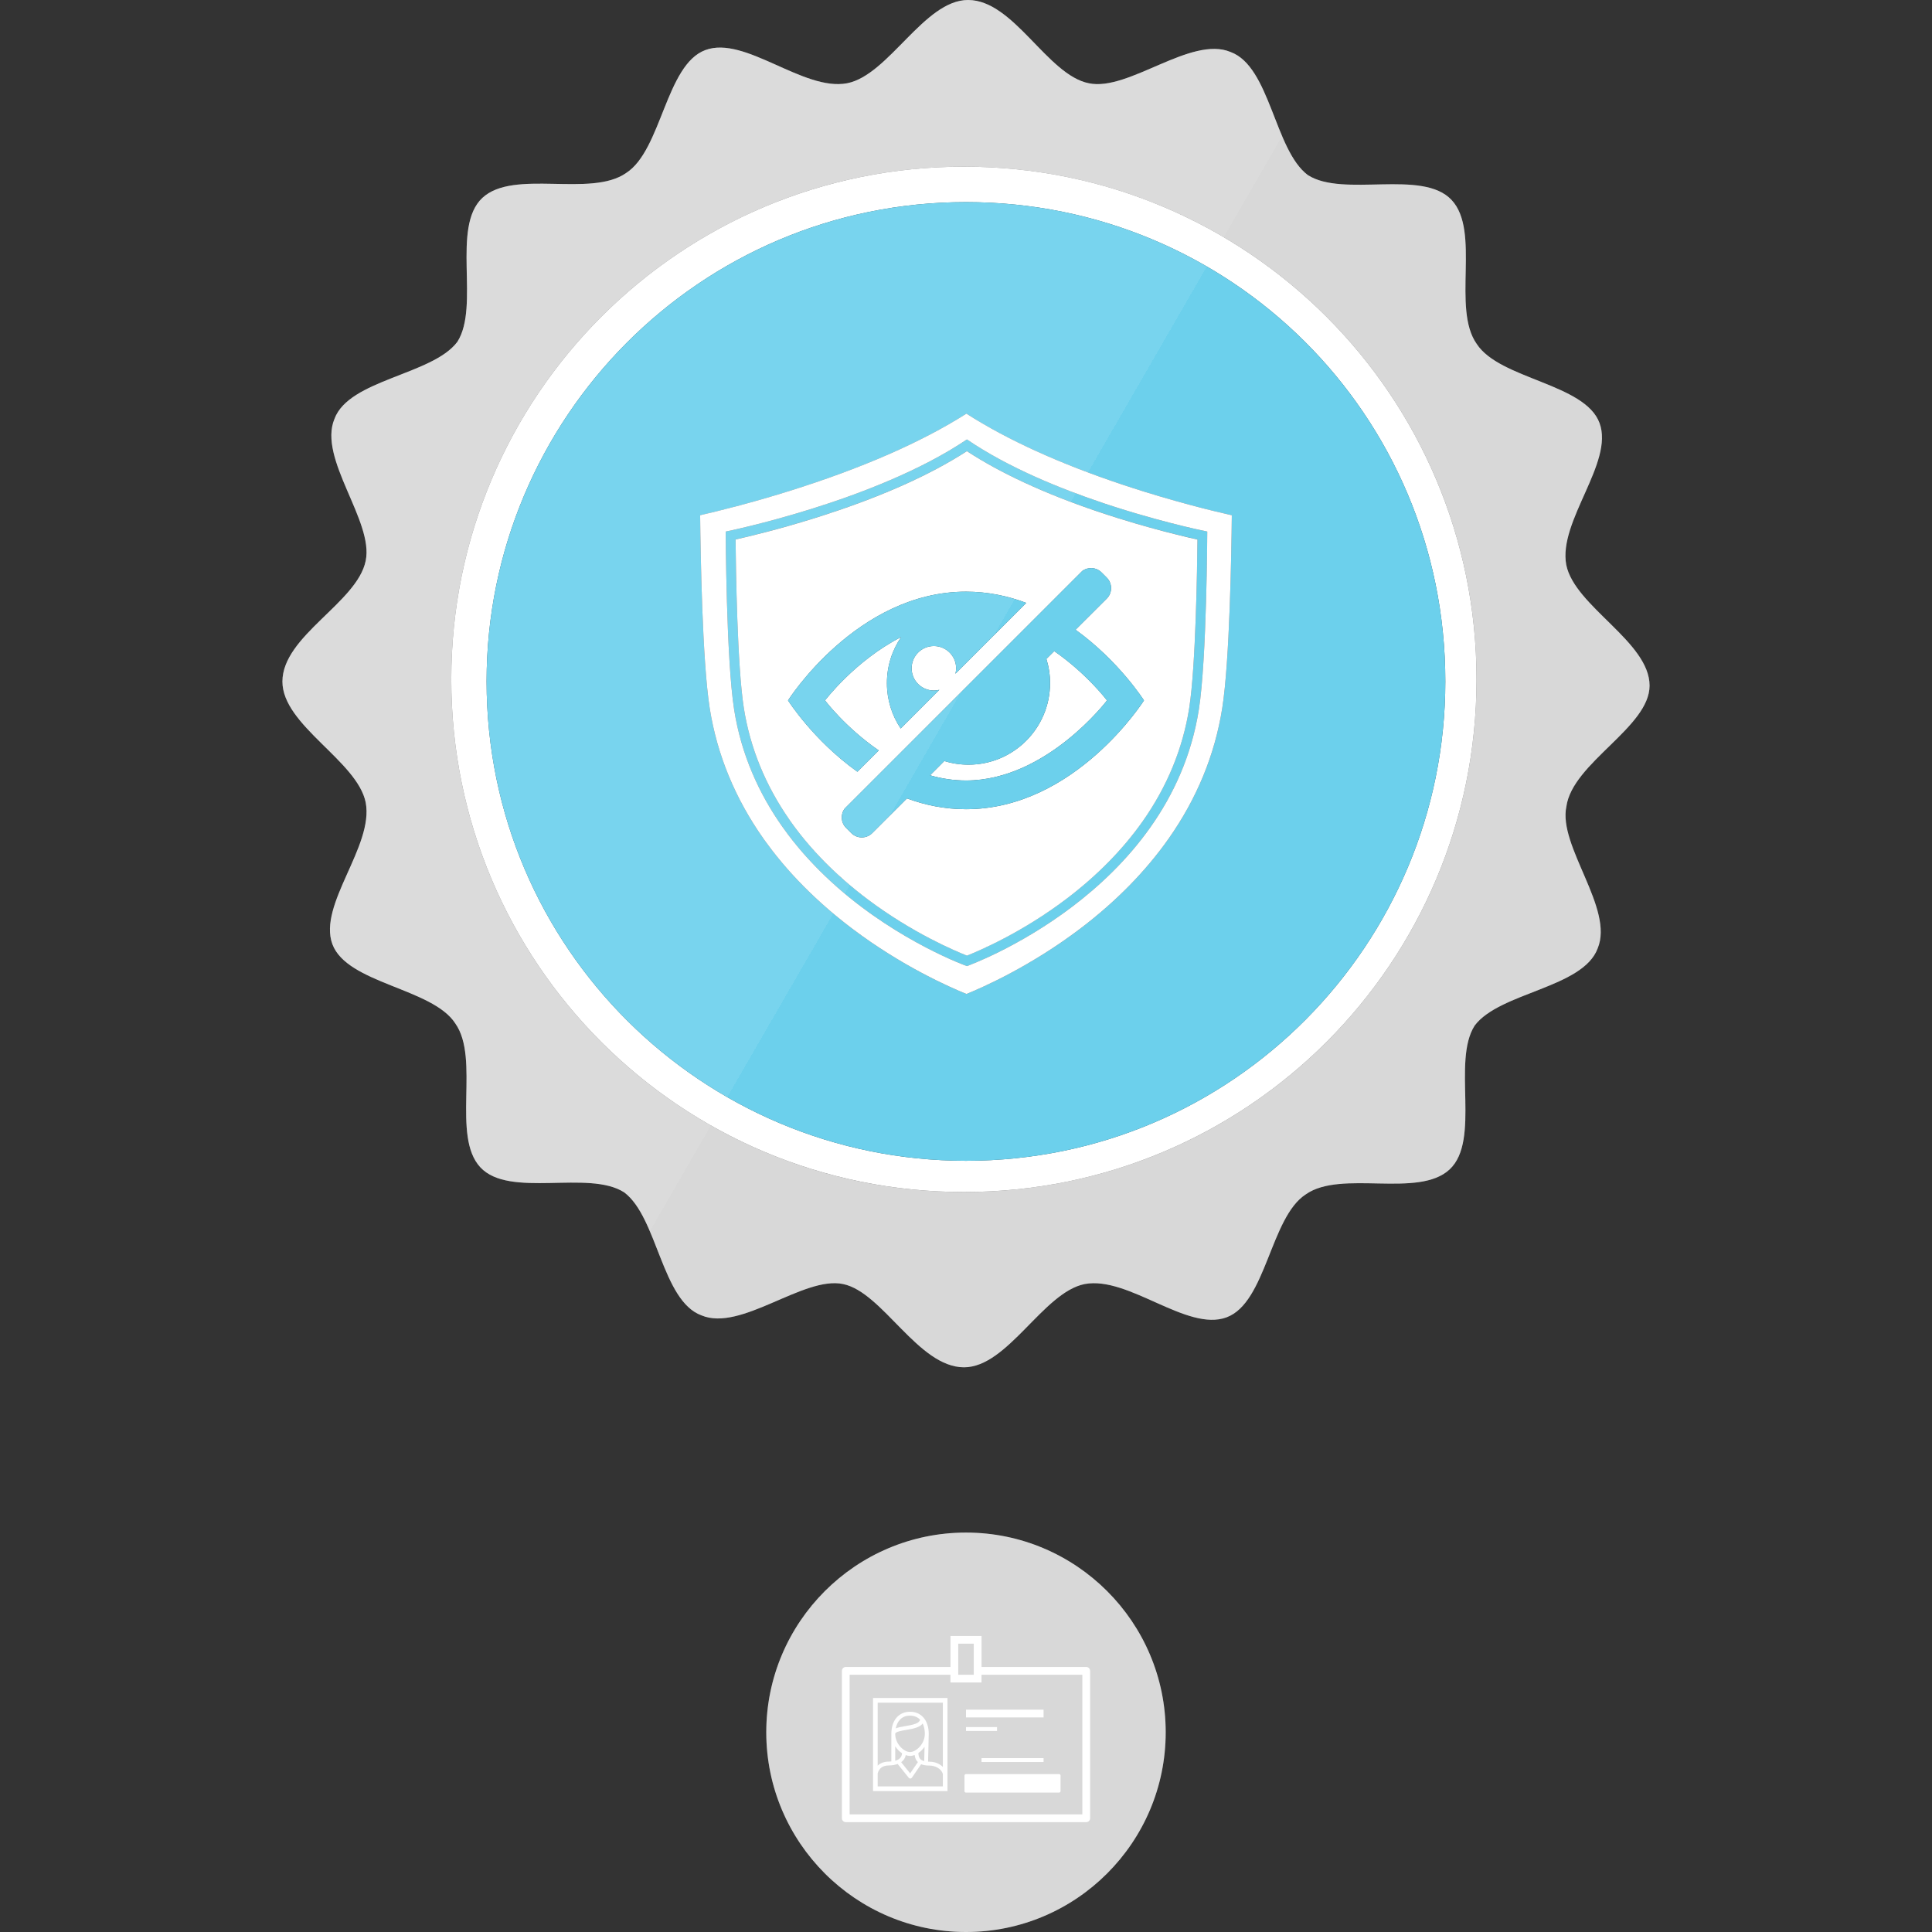 <svg enable-background="new 0 0 140 140" height="140" viewBox="0 0 140 140" width="140" xmlns="http://www.w3.org/2000/svg" xmlns:xlink="http://www.w3.org/1999/xlink"><rect x="0" y="0" width="140" height="140" fill="#333333" stroke="none"/><linearGradient id="a"><stop offset=".5" stop-color="#fff"/><stop offset=".5" stop-color="#fff" stop-opacity=".8"/></linearGradient><linearGradient id="b" gradientUnits="userSpaceOnUse" x1="-12.815" x2="152.81" xlink:href="#a" y1="1.728" y2="97.352"/><linearGradient id="c" gradientUnits="userSpaceOnUse" x1="-12.713" x2="152.904" xlink:href="#a" y1="1.562" y2="97.181"/><linearGradient id="d" gradientUnits="userSpaceOnUse" x1="-12.736" x2="152.888" xlink:href="#a" y1="1.595" y2="97.218"/><linearGradient id="e" gradientUnits="userSpaceOnUse" x1="-12.75" x2="152.872" xlink:href="#a" y1="1.622" y2="97.243"/><linearGradient id="f" gradientUnits="userSpaceOnUse" x1="-13.277" x2="152.363" xlink:href="#a" y1="2.509" y2="98.142"/><linearGradient id="g" gradientUnits="userSpaceOnUse" x1="-12.785" x2="152.836" xlink:href="#a" y1="1.684" y2="97.305"/><linearGradient id="h" gradientUnits="userSpaceOnUse" x1="-12.706" x2="152.915" xlink:href="#a" y1="1.546" y2="97.167"/><linearGradient id="i" gradientUnits="userSpaceOnUse" x1="-13.359" x2="152.248" xlink:href="#a" y1="2.69" y2="98.304"/><linearGradient id="j" gradientUnits="userSpaceOnUse" x1="-13.217" x2="152.394" xlink:href="#a" y1="2.442" y2="98.057"/><linearGradient id="k" gradientUnits="userSpaceOnUse" x1="-36.864" x2="128.769" xlink:href="#a" y1="63.831" y2="159.459"/><path d="m113.498 40.936c-.596-3.174 3.472-7.412 2.41-10.281-1.053-2.869-7.242-3.168-8.903-5.738-1.817-2.574.307-8.16-1.817-10.426-2.118-2.266-7.844-.148-10.42-1.807-2.418-1.814-2.724-7.855-5.592-8.914-2.873-1.213-7.4 2.873-10.273 2.264-3.014-.593-5.435-6.034-8.756-6.034-3.177 0-5.742 5.441-8.761 6.033-3.172.604-7.401-3.473-10.269-2.406-2.874 1.059-3.172 7.248-5.738 8.904-2.566 1.811-8.156-.307-10.427 1.811-2.269 2.123-.157 7.848-1.812 10.43-1.804 2.404-7.85 2.721-8.905 5.586-1.207 2.881 2.867 7.41 2.264 10.277-.605 3.027-6.034 5.441-6.034 8.754 0 3.174 5.429 5.748 6.034 8.762.604 3.166-3.471 7.401-2.414 10.268 1.072 2.869 7.252 3.177 8.906 5.742 1.815 2.566-.295 8.152 1.815 10.426 2.113 2.273 7.851.152 10.428 1.818 2.411 1.812 2.723 7.848 5.591 8.91 2.87 1.211 7.404-2.875 10.267-2.268 2.88.594 5.438 6.033 8.764 6.033 3.172 0 5.738-5.439 8.745-6.033 3.175-.596 7.409 3.473 10.276 2.414 2.879-1.061 3.172-7.248 5.744-8.912 2.565-1.811 8.158.311 10.426-1.811 2.27-2.125.151-7.844 1.816-10.424 1.814-2.41 7.846-2.719 8.908-5.587 1.209-2.879-2.877-7.411-2.266-10.28.441-3.176 6.029-5.746 6.029-8.764.001-3.173-5.432-5.74-6.036-8.747zm-43.648 45.443c-20.542 0-37.148-16.607-37.148-37.15 0-20.531 16.606-37.152 37.148-37.152 20.539 0 37.145 16.621 37.145 37.152-.001 20.543-16.606 37.15-37.145 37.15z" fill="#ccc"/><path d="m113.498 40.936c-.596-3.174 3.472-7.412 2.41-10.281-1.053-2.869-7.242-3.168-8.903-5.738-1.817-2.574.307-8.16-1.817-10.426-2.118-2.266-7.844-.148-10.42-1.807-2.418-1.814-2.724-7.855-5.592-8.914-2.873-1.213-7.4 2.873-10.273 2.264-3.014-.593-5.435-6.034-8.756-6.034-3.177 0-5.742 5.441-8.761 6.033-3.172.604-7.401-3.473-10.269-2.406-2.874 1.059-3.172 7.248-5.738 8.904-2.566 1.811-8.156-.307-10.427 1.811-2.269 2.123-.157 7.848-1.812 10.43-1.804 2.404-7.85 2.721-8.905 5.586-1.207 2.881 2.867 7.41 2.264 10.277-.605 3.027-6.034 5.441-6.034 8.754 0 3.174 5.429 5.748 6.034 8.762.604 3.166-3.471 7.401-2.414 10.268 1.072 2.869 7.252 3.177 8.906 5.742 1.815 2.566-.295 8.152 1.815 10.426 2.113 2.273 7.851.152 10.428 1.818 2.411 1.812 2.723 7.848 5.591 8.91 2.87 1.211 7.404-2.875 10.267-2.268 2.88.594 5.438 6.033 8.764 6.033 3.172 0 5.738-5.439 8.745-6.033 3.175-.596 7.409 3.473 10.276 2.414 2.879-1.061 3.172-7.248 5.744-8.912 2.565-1.811 8.158.311 10.426-1.811 2.27-2.125.151-7.844 1.816-10.424 1.814-2.41 7.846-2.719 8.908-5.587 1.209-2.879-2.877-7.411-2.266-10.28.441-3.176 6.029-5.746 6.029-8.764.001-3.173-5.432-5.74-6.036-8.747zm-43.648 45.443c-20.542 0-37.148-16.607-37.148-37.15 0-20.531 16.606-37.152 37.148-37.152 20.539 0 37.145 16.621 37.145 37.152-.001 20.543-16.606 37.15-37.145 37.15z" fill="url(#b)" opacity=".3"/><path d="m69.85 12.076c-20.542 0-37.148 16.621-37.148 37.152 0 20.543 16.606 37.15 37.148 37.15 20.539 0 37.145-16.607 37.145-37.15-.001-20.531-16.606-37.152-37.145-37.152zm.148 72.039c-19.036 0-34.738-15.4-34.738-34.738 0-19.027 15.408-34.732 34.738-34.732 19.182 0 34.736 15.406 34.736 34.732 0 19.034-15.406 34.738-34.736 34.738z" fill="#fff"/><path d="m69.85 12.076c-20.542 0-37.148 16.621-37.148 37.152 0 20.543 16.606 37.15 37.148 37.15 20.539 0 37.145-16.607 37.145-37.15-.001-20.531-16.606-37.152-37.145-37.152zm.148 72.039c-19.036 0-34.738-15.4-34.738-34.738 0-19.027 15.408-34.732 34.738-34.732 19.182 0 34.736 15.406 34.736 34.732 0 19.034-15.406 34.738-34.736 34.738z" fill="url(#c)" opacity=".3"/><path d="m69.998 14.645c-19.33 0-34.738 15.705-34.738 34.732 0 19.338 15.702 34.738 34.738 34.738 19.33 0 34.736-15.705 34.736-34.738 0-19.326-15.554-34.732-34.736-34.732zm18.569 36.675c-.532 3.374-1.843 6.559-3.896 9.469-1.658 2.353-3.804 4.538-6.377 6.493-3.619 2.746-7.089 4.271-8.26 4.746-1.177-.475-4.663-2-8.297-4.748-.765-.578-1.49-1.178-2.179-1.795-.178-.158-.353-.318-.523-.48-1.149-1.078-2.18-2.21-3.086-3.386-.147-.191-.289-.383-.43-.575-.062-.086-.124-.17-.185-.256-2.059-2.909-3.373-6.095-3.905-9.467-.538-3.41-.666-11.208-.694-13.984 1.269-.29 3.627-.868 6.451-1.752 5.25-1.644 9.565-3.528 12.844-5.609 2.977 1.909 6.797 3.644 11.387 5.171.249.083.502.165.758.246.223.072.446.144.672.215 1.652.516 3.145.926 4.351 1.234.285.073.554.14.804.201.492.121.917.22 1.261.297-.029 2.779-.157 10.571-.696 13.98z" fill="#3ec1e6"/><path d="m69.998 14.645c-19.33 0-34.738 15.705-34.738 34.732 0 19.338 15.702 34.738 34.738 34.738 19.33 0 34.736-15.705 34.736-34.738 0-19.326-15.554-34.732-34.736-34.732zm18.569 36.675c-.532 3.374-1.843 6.559-3.896 9.469-1.658 2.353-3.804 4.538-6.377 6.493-3.619 2.746-7.089 4.271-8.26 4.746-1.177-.475-4.663-2-8.297-4.748-.765-.578-1.49-1.178-2.179-1.795-.178-.158-.353-.318-.523-.48-1.149-1.078-2.18-2.21-3.086-3.386-.147-.191-.289-.383-.43-.575-.062-.086-.124-.17-.185-.256-2.059-2.909-3.373-6.095-3.905-9.467-.538-3.41-.666-11.208-.694-13.984 1.269-.29 3.627-.868 6.451-1.752 5.25-1.644 9.565-3.528 12.844-5.609 2.977 1.909 6.797 3.644 11.387 5.171.249.083.502.165.758.246.223.072.446.144.672.215 1.652.516 3.145.926 4.351 1.234.285.073.554.14.804.201.492.121.917.22 1.261.297-.029 2.779-.157 10.571-.696 13.98z" fill="url(#d)" opacity=".3"/><path d="m85.883 38.159c-1.213-.291-3.012-.761-5.057-1.416-.25-.079-.502-.161-.758-.247-3.271-1.091-7.036-2.633-10-4.654-6.677 4.503-17.479 6.677-17.479 6.677s.031 9.241.611 12.908c.521 3.301 1.82 6.108 3.478 8.46.139.197.279.392.423.581.952 1.265 2.005 2.391 3.086 3.386.177.163.353.321.529.477 4.527 3.961 9.353 5.676 9.353 5.676s14.698-5.248 16.804-18.58c.579-3.667.612-12.908.612-12.908s-.285-.056-.789-.17c-.227-.051-.501-.115-.813-.19zm.289 13.157c-.462 2.923-1.599 5.686-3.378 8.207-1.435 2.032-3.287 3.916-5.507 5.602-3.247 2.463-6.353 3.777-7.219 4.121-.866-.342-3.96-1.645-7.218-4.098-.567-.428-1.111-.869-1.631-1.323-.181-.155-.357-.315-.529-.476-1.165-1.069-2.197-2.203-3.082-3.39-.104-.14-.206-.278-.305-.419-.039-.055-.076-.11-.114-.166-1.728-2.482-2.834-5.192-3.287-8.061-.482-3.049-.58-10.154-.6-12.224.982-.219 3.121-.728 5.734-1.547 4.537-1.419 8.244-3.05 11.028-4.851 2.458 1.606 5.626 3.07 9.441 4.364.25.084.501.166.754.249.267.087.536.173.807.259 1.661.518 3.128.91 4.227 1.182.297.072.569.138.81.194.26.06.483.11.667.15-.018 2.078-.118 9.179-.598 12.227z" fill="#3ec1e6"/><path d="m85.883 38.159c-1.213-.291-3.012-.761-5.057-1.416-.25-.079-.502-.161-.758-.247-3.271-1.091-7.036-2.633-10-4.654-6.677 4.503-17.479 6.677-17.479 6.677s.031 9.241.611 12.908c.521 3.301 1.82 6.108 3.478 8.46.139.197.279.392.423.581.952 1.265 2.005 2.391 3.086 3.386.177.163.353.321.529.477 4.527 3.961 9.353 5.676 9.353 5.676s14.698-5.248 16.804-18.58c.579-3.667.612-12.908.612-12.908s-.285-.056-.789-.17c-.227-.051-.501-.115-.813-.19zm.289 13.157c-.462 2.923-1.599 5.686-3.378 8.207-1.435 2.032-3.287 3.916-5.507 5.602-3.247 2.463-6.353 3.777-7.219 4.121-.866-.342-3.96-1.645-7.218-4.098-.567-.428-1.111-.869-1.631-1.323-.181-.155-.357-.315-.529-.476-1.165-1.069-2.197-2.203-3.082-3.39-.104-.14-.206-.278-.305-.419-.039-.055-.076-.11-.114-.166-1.728-2.482-2.834-5.192-3.287-8.061-.482-3.049-.58-10.154-.6-12.224.982-.219 3.121-.728 5.734-1.547 4.537-1.419 8.244-3.05 11.028-4.851 2.458 1.606 5.626 3.07 9.441 4.364.25.084.501.166.754.249.267.087.536.173.807.259 1.661.518 3.128.91 4.227 1.182.297.072.569.138.81.194.26.06.483.11.667.15-.018 2.078-.118 9.179-.598 12.227z" fill="url(#e)" opacity=".3"/><path d="m76.393 47.182-.568.565c.174.557.266 1.143.266 1.752 0 3.266-2.646 5.912-5.909 5.912-.61 0-1.2-.091-1.753-.266l-1.033 1.036c.825.238 1.698.376 2.606.376 5.827 0 10.216-5.803 10.216-5.803s-1.463-1.938-3.825-3.572z" fill="#fff"/><path d="m76.393 47.182-.568.565c.174.557.266 1.143.266 1.752 0 3.266-2.646 5.912-5.909 5.912-.61 0-1.2-.091-1.753-.266l-1.033 1.036c.825.238 1.698.376 2.606.376 5.827 0 10.216-5.803 10.216-5.803s-1.463-1.938-3.825-3.572z" fill="url(#f)" opacity=".3"/><path d="m85.294 38.748c-1.099-.271-2.565-.664-4.227-1.182-.271-.086-.54-.172-.807-.259-.253-.083-.504-.165-.754-.249-3.815-1.294-6.983-2.758-9.441-4.364-2.784 1.801-6.491 3.432-11.028 4.851-2.613.819-4.752 1.328-5.734 1.547.02 2.069.117 9.175.6 12.224.453 2.868 1.56 5.578 3.287 8.061.038.056.075.111.114.166.099.141.201.279.305.419.885 1.187 1.917 2.32 3.082 3.39.172.16.349.32.529.476.52.454 1.063.895 1.631 1.323 3.258 2.453 6.352 3.756 7.218 4.098.866-.344 3.972-1.658 7.219-4.121 2.22-1.686 4.072-3.57 5.507-5.602 1.779-2.521 2.916-5.284 3.378-8.207.48-3.049.58-10.149.599-12.224-.184-.04-.407-.091-.667-.15-.242-.059-.514-.125-.811-.197zm-28.191 12.007s4.984-7.881 12.897-7.881c1.577 0 3.037.313 4.366.814l-5.131 5.132c.03-.124.05-.26.05-.394 0-.891-.724-1.612-1.612-1.612-.893 0-1.614.722-1.614 1.612 0 .892.722 1.611 1.614 1.611.136 0 .267-.015.394-.05l-2.8 2.803c-.63-.941-.998-2.072-.998-3.292 0-1.236.38-2.387 1.032-3.337-3.332 1.704-5.517 4.593-5.517 4.593s1.489 1.976 3.894 3.624l-1.548 1.546c-3.199-2.279-5.027-5.169-5.027-5.169zm12.898 7.883c-1.543 0-2.975-.3-4.279-.783l-2.514 2.512c-.42.421-1.099.421-1.52 0l-.376-.375c-.382-.383-.415-.978-.106-1.397l17.219-17.218c.419-.312 1.018-.277 1.398.105l.377.377c.42.419.417 1.101 0 1.518l-2.262 2.257c3.158 2.276 4.959 5.122 4.959 5.122s-4.983 7.882-12.896 7.882z" fill="#fff"/><path d="m85.294 38.748c-1.099-.271-2.565-.664-4.227-1.182-.271-.086-.54-.172-.807-.259-.253-.083-.504-.165-.754-.249-3.815-1.294-6.983-2.758-9.441-4.364-2.784 1.801-6.491 3.432-11.028 4.851-2.613.819-4.752 1.328-5.734 1.547.02 2.069.117 9.175.6 12.224.453 2.868 1.56 5.578 3.287 8.061.038.056.075.111.114.166.099.141.201.279.305.419.885 1.187 1.917 2.32 3.082 3.39.172.16.349.32.529.476.52.454 1.063.895 1.631 1.323 3.258 2.453 6.352 3.756 7.218 4.098.866-.344 3.972-1.658 7.219-4.121 2.22-1.686 4.072-3.57 5.507-5.602 1.779-2.521 2.916-5.284 3.378-8.207.48-3.049.58-10.149.599-12.224-.184-.04-.407-.091-.667-.15-.242-.059-.514-.125-.811-.197zm-28.191 12.007s4.984-7.881 12.897-7.881c1.577 0 3.037.313 4.366.814l-5.131 5.132c.03-.124.05-.26.05-.394 0-.891-.724-1.612-1.612-1.612-.893 0-1.614.722-1.614 1.612 0 .892.722 1.611 1.614 1.611.136 0 .267-.015.394-.05l-2.8 2.803c-.63-.941-.998-2.072-.998-3.292 0-1.236.38-2.387 1.032-3.337-3.332 1.704-5.517 4.593-5.517 4.593s1.489 1.976 3.894 3.624l-1.548 1.546c-3.199-2.279-5.027-5.169-5.027-5.169zm12.898 7.883c-1.543 0-2.975-.3-4.279-.783l-2.514 2.512c-.42.421-1.099.421-1.52 0l-.376-.375c-.382-.383-.415-.978-.106-1.397l17.219-17.218c.419-.312 1.018-.277 1.398.105l.377.377c.42.419.417 1.101 0 1.518l-2.262 2.257c3.158 2.276 4.959 5.122 4.959 5.122s-4.983 7.882-12.896 7.882z" fill="url(#g)" opacity=".3"/><path d="m87.198 36.841c-1.206-.309-2.698-.719-4.351-1.234-.226-.071-.449-.143-.672-.215-.256-.081-.509-.163-.758-.246-4.59-1.527-8.41-3.262-11.387-5.171-3.278 2.081-7.594 3.966-12.844 5.609-2.824.884-5.183 1.462-6.451 1.752.028 2.776.156 10.574.694 13.984.532 3.372 1.847 6.558 3.905 9.467.061.086.123.17.185.256.141.192.282.384.43.575.906 1.176 1.937 2.309 3.086 3.386.171.162.346.322.523.48.688.617 1.414 1.217 2.179 1.795 3.634 2.748 7.12 4.273 8.297 4.748 1.171-.475 4.641-2 8.26-4.746 2.573-1.955 4.719-4.14 6.377-6.493 2.053-2.91 3.363-6.095 3.896-9.469.539-3.409.667-11.201.695-13.981-.344-.077-.769-.176-1.261-.297-.249-.061-.518-.127-.803-.2zm-.326 14.586c-2.105 13.332-16.804 18.58-16.804 18.58s-4.825-1.715-9.353-5.676c-.177-.156-.353-.314-.529-.477-1.081-.995-2.134-2.121-3.086-3.386-.144-.189-.284-.384-.423-.581-1.657-2.352-2.956-5.159-3.478-8.46-.58-3.667-.611-12.908-.611-12.908s10.803-2.174 17.479-6.677c2.964 2.021 6.729 3.563 10 4.654.256.086.508.168.758.247 2.045.655 3.844 1.125 5.057 1.416.312.075.586.139.812.189.504.114.789.17.789.17s-.032 9.242-.611 12.909z" fill="#fff"/><path d="m87.198 36.841c-1.206-.309-2.698-.719-4.351-1.234-.226-.071-.449-.143-.672-.215-.256-.081-.509-.163-.758-.246-4.59-1.527-8.41-3.262-11.387-5.171-3.278 2.081-7.594 3.966-12.844 5.609-2.824.884-5.183 1.462-6.451 1.752.028 2.776.156 10.574.694 13.984.532 3.372 1.847 6.558 3.905 9.467.061.086.123.17.185.256.141.192.282.384.43.575.906 1.176 1.937 2.309 3.086 3.386.171.162.346.322.523.48.688.617 1.414 1.217 2.179 1.795 3.634 2.748 7.12 4.273 8.297 4.748 1.171-.475 4.641-2 8.26-4.746 2.573-1.955 4.719-4.14 6.377-6.493 2.053-2.91 3.363-6.095 3.896-9.469.539-3.409.667-11.201.695-13.981-.344-.077-.769-.176-1.261-.297-.249-.061-.518-.127-.803-.2zm-.326 14.586c-2.105 13.332-16.804 18.58-16.804 18.58s-4.825-1.715-9.353-5.676c-.177-.156-.353-.314-.529-.477-1.081-.995-2.134-2.121-3.086-3.386-.144-.189-.284-.384-.423-.581-1.657-2.352-2.956-5.159-3.478-8.46-.58-3.667-.611-12.908-.611-12.908s10.803-2.174 17.479-6.677c2.964 2.021 6.729 3.563 10 4.654.256.086.508.168.758.247 2.045.655 3.844 1.125 5.057 1.416.312.075.586.139.812.189.504.114.789.17.789.17s-.032 9.242-.611 12.909z" fill="url(#h)" opacity=".3"/><path d="m63.678 54.379c-2.404-1.648-3.894-3.624-3.894-3.624s2.185-2.889 5.517-4.593c-.652.95-1.032 2.101-1.032 3.337 0 1.22.368 2.351.998 3.292l2.8-2.803c-.127.035-.258.05-.394.05-.893 0-1.614-.72-1.614-1.611s.722-1.612 1.614-1.612c.889 0 1.612.722 1.612 1.612 0 .134-.02.27-.05.394l5.131-5.132c-1.329-.501-2.789-.814-4.366-.814-7.913 0-12.897 7.881-12.897 7.881s1.828 2.89 5.027 5.17z" fill="#3ec1e6"/><path d="m63.678 54.379c-2.404-1.648-3.894-3.624-3.894-3.624s2.185-2.889 5.517-4.593c-.652.95-1.032 2.101-1.032 3.337 0 1.22.368 2.351.998 3.292l2.8-2.803c-.127.035-.258.05-.394.05-.893 0-1.614-.72-1.614-1.611s.722-1.612 1.614-1.612c.889 0 1.612.722 1.612 1.612 0 .134-.02.27-.05.394l5.131-5.132c-1.329-.501-2.789-.814-4.366-.814-7.913 0-12.897 7.881-12.897 7.881s1.828 2.89 5.027 5.17z" fill="url(#i)" opacity=".3"/><path d="m77.938 45.633 2.262-2.257c.417-.417.42-1.099 0-1.518l-.377-.377c-.381-.383-.979-.417-1.398-.105l-17.219 17.218c-.309.42-.275 1.015.106 1.397l.376.375c.421.421 1.1.421 1.52 0l2.514-2.512c1.305.483 2.736.783 4.279.783 7.913 0 12.896-7.883 12.896-7.883s-1.8-2.845-4.959-5.121zm-7.937 10.925c-.908 0-1.781-.138-2.606-.376l1.033-1.036c.553.175 1.143.266 1.753.266 3.263 0 5.909-2.646 5.909-5.912 0-.609-.092-1.195-.266-1.752l.568-.565c2.362 1.635 3.824 3.573 3.824 3.573s-4.388 5.802-10.215 5.802z" fill="#3ec1e6"/><path d="m77.938 45.633 2.262-2.257c.417-.417.42-1.099 0-1.518l-.377-.377c-.381-.383-.979-.417-1.398-.105l-17.219 17.218c-.309.42-.275 1.015.106 1.397l.376.375c.421.421 1.1.421 1.52 0l2.514-2.512c1.305.483 2.736.783 4.279.783 7.913 0 12.896-7.883 12.896-7.883s-1.8-2.845-4.959-5.121zm-7.937 10.925c-.908 0-1.781-.138-2.606-.376l1.033-1.036c.553.175 1.143.266 1.753.266 3.263 0 5.909-2.646 5.909-5.912 0-.609-.092-1.195-.266-1.752l.568-.565c2.362 1.635 3.824 3.573 3.824 3.573s-4.388 5.802-10.215 5.802z" fill="url(#j)" opacity=".3"/><path d="m84.471 125.527c0-7.98-6.492-14.471-14.471-14.471-7.98 0-14.473 6.49-14.473 14.471s6.493 14.473 14.473 14.473c7.979 0 14.471-6.492 14.471-14.473z" fill="#ccc"/><path d="m84.471 125.527c0-7.98-6.492-14.471-14.471-14.471-7.98 0-14.473 6.49-14.473 14.471s6.493 14.473 14.473 14.473c7.979 0 14.471-6.492 14.471-14.473z" fill="url(#k)" opacity=".3"/><g fill="#fff"><path d="m78.994 121.078v10.68c0 .155-.125.281-.281.281h-17.426c-.154 0-.28-.126-.28-.281v-10.68c0-.156.126-.281.28-.281h7.589v-2.25h2.25v2.25h7.588c.155 0 .28.125.28.281zm-9.556.281h1.125v-2.249h-1.125zm8.994 0h-7.307v.561h-2.25v-.561h-7.308v10.117h16.864v-10.117z"/><path d="m63.263 123.045h5.396v6.746h-5.396zm5.059 6.408v-.915c-.118-.373-.554-.599-.962-.599-.128 0-.38 0-.609-.099l-.673.979c-.026.037-.066.06-.112.062-.001 0-.003 0-.004 0-.043 0-.083-.021-.11-.055l-.804-1.003c-.181.067-.393.108-.64.108-.437 0-.723.213-.807.578v.941h4.721zm-1.35-1.834.025-1.042c-.126.182-.279.336-.445.45.002.334.126.517.42.592zm-1.669.076.649.811.562-.818c-.119-.113-.208-.277-.236-.514-.112.044-.225.068-.334.068-.1 0-.206-.023-.311-.061-.039.213-.152.387-.33.514zm1.715-2.054c-.001-.26-.048-.525-.158-.751-.211.298-.726.386-1.195.467-.354.06-.795.135-.795.285 0 .753.652 1.319 1.073 1.319.422 0 1.073-.566 1.073-1.318zm-.348-1.029c-.168-.177-.405-.29-.727-.29-.627 0-.934.43-1.034.925.19-.08.445-.124.708-.168.571-.097 1.008-.196 1.053-.467zm-1.799 1.934v1.045c.248-.069.479-.224.495-.544-.187-.121-.36-.294-.495-.501zm-1.271-3.164v4.563c.194-.188.471-.293.807-.293.051 0 .115-.004.184-.011v-2c0-.973.532-1.601 1.354-1.601.823 0 1.355.628 1.355 1.601v.003l0 0-.047 2.012c.035 0 .068.003.107.003.386 0 .728.148.962.379v-4.656z"/><path d="m70 123.889h5.621v.561h-5.621z"/><path d="m70 125.152h2.248v.281h-2.248z"/><path d="m71.125 127.402h4.496v.279h-4.496z"/><path d="m69.891 128.666-.002 1.123c0 .03.01.059.031.078.021.021.048.031.077.031h6.745c.061 0 .109-.049.109-.107l.002-1.125c0-.029-.012-.057-.03-.077-.021-.021-.049-.032-.077-.032h-6.746c-.06 0-.109.048-.109.109z"/></g></svg>